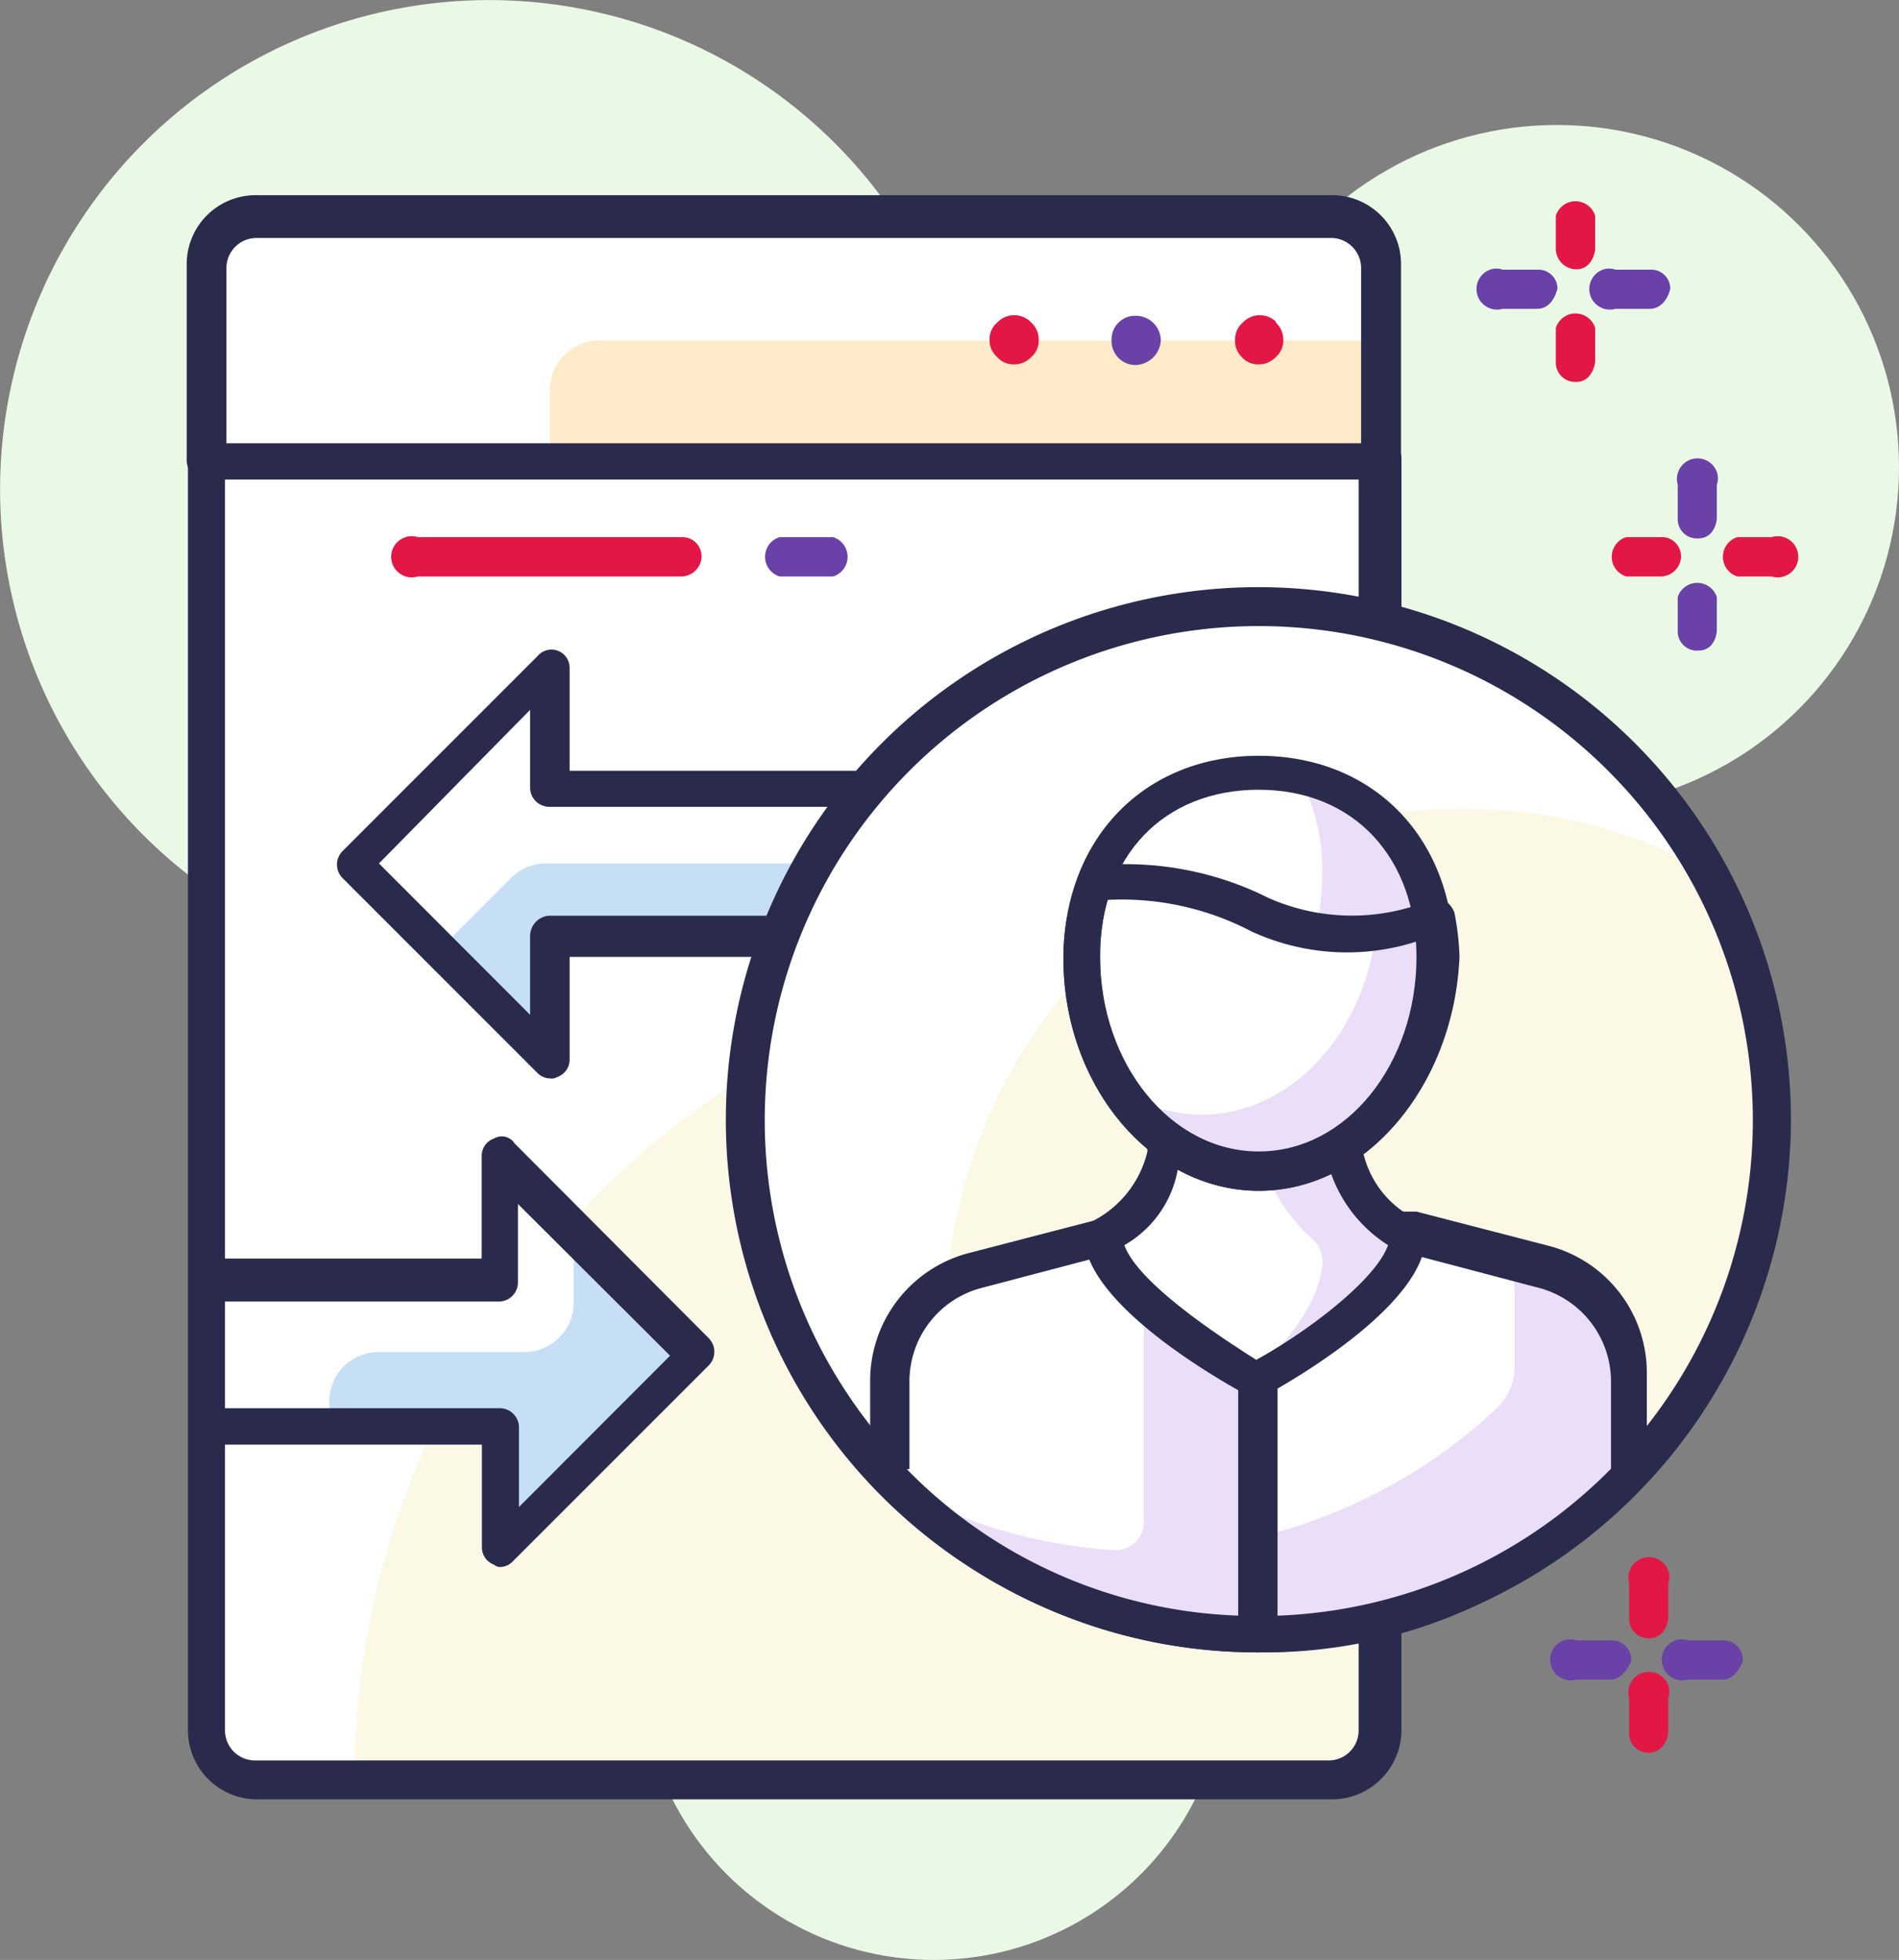 <svg xmlns="http://www.w3.org/2000/svg" viewBox="0 0 92.25 95.2"><rect x="0" y="0" width="92.25" height="95.2" fill="#808080" stroke="none"/><defs><style>.cls-1{fill:#eaf9e5;}.cls-2{fill:#fff;}.cls-3{fill:#fcf8e6;}.cls-4{fill:#2a2b4c;}.cls-5{fill:#ffeac9;}.cls-6{fill:#e31746;}.cls-7{fill:#6941a7;}.cls-8{fill:#c6dff4;}.cls-9{fill:#ebdef9;}</style></defs><title>Asset 3</title><g id="Layer_2" data-name="Layer 2"><g id="Icons"><g id="_1" data-name=" 1"><g id="Conversies"><circle class="cls-1" cx="75.63" cy="22.69" r="16.62"/><circle class="cls-1" cx="45.36" cy="80.97" r="14.23"/><circle class="cls-1" cx="23.76" cy="23.76" r="23.76" transform="translate(-5.05 41.05) rotate(-75.96)"/><path class="cls-2" d="M64.7,86.57H12.47a2.4,2.4,0,0,1-2.39-2.39V22.48h57V84.2A2.38,2.38,0,0,1,64.7,86.57Z"/><path class="cls-3" d="M64.7,86.57H17.21A40.3,40.3,0,0,1,57.46,46.22h9.59v38A2.35,2.35,0,0,1,64.7,86.57Z"/><path class="cls-4" d="M64.7,87.4H12.47a3.36,3.36,0,0,1-3.34-3.34V22.36a.93.93,0,0,1,.86-1H67.08a.93.93,0,0,1,1,.93V84.07A3.38,3.38,0,0,1,64.7,87.4ZM10.93,23.29V84.07a1.46,1.46,0,0,0,1.44,1.44H64.59A1.46,1.46,0,0,0,66,84.07V23.29Z"/><path class="cls-2" d="M67.07,22.48h-57V13a2.39,2.39,0,0,1,2.39-2.39H64.71A2.39,2.39,0,0,1,67.1,13h0v9.49Z"/><path class="cls-5" d="M67.07,22.48H26.72V18.93a2.39,2.39,0,0,1,2.39-2.39h38v5.94Z"/><path class="cls-4" d="M67.07,23.29h-57a.94.94,0,0,1-1-.88V12.85A3.35,3.35,0,0,1,12.4,9.48H64.71a3.35,3.35,0,0,1,3.35,3.34v9.49C67.9,22.93,67.57,23.29,67.07,23.29ZM10.93,21.53H66.12V13a1.46,1.46,0,0,0-1.44-1.44H12.47A1.46,1.46,0,0,0,11,13v8.54Z"/><path class="cls-6" d="M49.27,17.7a1.05,1.05,0,0,1-.83-.36,1.08,1.08,0,0,1-.37-.84,1.06,1.06,0,0,1,.37-.83,1.14,1.14,0,0,1,1.61-.05l.05.05a1.12,1.12,0,0,1,.36.83,1.07,1.07,0,0,1-.36.84A1.13,1.13,0,0,1,49.27,17.7Z"/><path class="cls-7" d="M54,16.54a1.14,1.14,0,0,1,1.08-1.2h.12a1.21,1.21,0,0,1,1.19,1.2h0a1.27,1.27,0,0,1-1.19,1.19h0A1.16,1.16,0,0,1,54,16.61Z"/><path class="cls-6" d="M61.15,17.7a1.05,1.05,0,0,1-.83-.36A1.08,1.08,0,0,1,60,16.5a1.06,1.06,0,0,1,.37-.83,1.14,1.14,0,0,1,1.61-.05l0,.05a1.12,1.12,0,0,1,.36.83,1.07,1.07,0,0,1-.36.84A1.13,1.13,0,0,1,61.15,17.7Z"/><path class="cls-6" d="M33.13,28H20.3a1,1,0,1,1,0-1.91H33.13a.93.93,0,0,1,.95.93v.07A1,1,0,0,1,33.13,28Z"/><path class="cls-7" d="M40.47,28h-2.6a1,1,0,0,1-.66-1.25,1,1,0,0,1,.66-.66h2.6a1,1,0,0,1,.66,1.25A1,1,0,0,1,40.47,28Z"/><polygon class="cls-2" points="17.22 41.94 26.73 51.43 26.73 45.49 45.72 45.49 45.72 38.36 26.73 38.36 26.73 32.42 17.22 41.94"/><path class="cls-8" d="M26.72,45.48h19V41.94H26.48a2.36,2.36,0,0,0-1.66.71l-3.43,3.43,5.35,5.4V45.54Z"/><path class="cls-4" d="M26.72,52.38a.87.87,0,0,1-.59-.24l-9.49-9.49a.93.93,0,0,1,0-1.31l9.49-9.49a.88.88,0,0,1,1.24-.08.89.89,0,0,1,.3.67v5h18a.93.93,0,0,1,.95.93v7.11a1,1,0,0,1-.88,1H27.67v5a.89.89,0,0,1-.59.83A.51.51,0,0,1,26.72,52.38ZM18.41,41.94l7.34,7.35V45.48a1,1,0,0,1,.88-1H44.7V39.19h-18a.94.94,0,0,1-.95-.93V34.48Z"/><polygon class="cls-2" points="33.84 65.67 24.35 56.18 24.35 62.12 10.12 62.12 10.12 69.22 24.35 69.22 24.35 75.16 33.84 65.67"/><path class="cls-8" d="M33.81,65.67l-5.94-5.94v3.55a2.4,2.4,0,0,1-2.39,2.39h-7.1A2.39,2.39,0,0,0,16,68.06h0v1.19h8.29v5.92Z"/><path class="cls-4" d="M24.35,76.11A.44.44,0,0,1,24,76a.89.89,0,0,1-.59-.83v-5H10.11a.93.93,0,0,1-.95-.93V62.08a.94.94,0,0,1,.93-.95H23.4v-5A.89.89,0,0,1,24,55.3a.74.74,0,0,1,1,.24L34.43,65a.94.94,0,0,1,0,1.32l-9.49,9.49A.88.88,0,0,1,24.35,76.11ZM10.93,68.4H24.21a.94.94,0,0,1,1,.88V73.2l7.34-7.35-7.39-7.37v3.79a.93.93,0,0,1-.93.95H10.93V68.4Z"/><circle class="cls-2" cx="61.15" cy="54.52" r="24.92"/><path class="cls-3" d="M86.06,54.48A26.15,26.15,0,0,0,83,42.36a24.45,24.45,0,0,0-12.12-3.08A24.92,24.92,0,0,0,45.94,64.2h0A26.15,26.15,0,0,0,49,76.32a24.43,24.43,0,0,0,12.13,3.16A24.91,24.91,0,0,0,86.06,54.57Z"/><path class="cls-4" d="M61.15,80.26A25.87,25.87,0,1,1,87,54.39h0A25.93,25.93,0,0,1,61.15,80.26Zm0-49.85a24,24,0,1,0,24,24A24,24,0,0,0,61.15,30.41Z"/><path class="cls-2" d="M75,61.75l-6.4-1.66H61.16V79.57a25,25,0,0,0,18-7.7V67.24A5.8,5.8,0,0,0,75,61.75Z"/><path class="cls-2" d="M53.67,60l-6.41,1.66A5.47,5.47,0,0,0,43.1,67v4.63a24.79,24.79,0,0,0,18,7.7V59.85H53.64Z"/><path class="cls-9" d="M75,61.75l-1.66-.48a6.66,6.66,0,0,1,.24,1.66v3.43a2.83,2.83,0,0,1-.83,2,25.69,25.69,0,0,1-11.63,6.3v4.82a25,25,0,0,0,18-7.7V67.15A5.72,5.72,0,0,0,75,61.75Z"/><path class="cls-9" d="M61.15,60H55.57V73.86a1.38,1.38,0,0,1-1.33,1.43h-.11a25,25,0,0,1-10.56-3.08A25.17,25.17,0,0,0,61,79.48L61.15,60Z"/><path class="cls-4" d="M61.15,80.26a.94.94,0,0,1-1-.88V59.85a.94.94,0,0,1,.88-1h7.78l6.41,1.66A6.37,6.37,0,0,1,80,66.69v4.62a.82.82,0,0,1-.24.59A24.24,24.24,0,0,1,61.15,80.26ZM62,60.92V78.48a24,24,0,0,0,16.26-7.14V67.07a4.71,4.71,0,0,0-3.41-4.49h0l-6.3-1.66Z"/><path class="cls-4" d="M61.15,80.26a25.49,25.49,0,0,1-18.64-8,.92.92,0,0,1-.24-.59V67.06A6.41,6.41,0,0,1,47,60.88l6.4-1.66h7.71a.93.93,0,0,1,.95.93V79.68A1.13,1.13,0,0,1,61.15,80.26Zm-17.1-8.9a23.64,23.64,0,0,0,16.27,7.12V60.92H53.91L47.6,62.58a4.69,4.69,0,0,0-3.42,4.51v4.27Z"/><path class="cls-2" d="M61.15,67.1s7.34-4,7.46-7a6,6,0,0,1-3.08-4c0-.25-.12-1.91-.12-2.15H56.87c0,.24-.12,2-.12,2.27a5.75,5.75,0,0,1-3.08,3.91C53.81,63.07,61.15,67.1,61.15,67.1Z"/><path class="cls-9" d="M65.54,55.93c0-.24-.12-1.9-.12-2.14H60.56c0,.24.59,1.78.59,2a8.46,8.46,0,0,0,2.59,4.38,1.47,1.47,0,0,1,.49,1.32c-.24,2.39-2.72,4.62-3.34,5.23a.37.37,0,0,0,.24.12s7.34-4,7.46-7A4.76,4.76,0,0,1,65.54,55.93Z"/><path class="cls-4" d="M61.15,67.93a.94.94,0,0,1-.49-.12c-1.31-.71-7.84-4.38-8-7.7a1,1,0,0,1,.48-.83,5.12,5.12,0,0,0,2.6-3.35,5.76,5.76,0,0,1,.12-1.31v-1a.89.89,0,0,1,.83-.84h8.54a.82.82,0,0,1,.83.81v1a3,3,0,0,0,.12,1.19,4.76,4.76,0,0,0,2.6,3.43.81.81,0,0,1,.48.83c0,3.35-6.65,7.14-8,7.85C61.39,67.93,61.27,67.93,61.15,67.93Zm-6.53-7.45c.59,1.66,3.91,4,6.41,5.57,2.59-1.43,5.81-3.91,6.4-5.57a6.8,6.8,0,0,1-3-4.28,8.75,8.75,0,0,0-.12-1.44H57.4a13.14,13.14,0,0,1-.12,1.54A5.31,5.31,0,0,1,54.62,60.48Z"/><path class="cls-2" d="M69.81,46.57c0-5.7-3.91-9-8.65-9s-8.66,3.35-8.66,9S56.41,57,61.16,57,69.81,52.26,69.81,46.57Z"/><path class="cls-9" d="M63.15,37.79a9.5,9.5,0,0,1,1.08,4.62c0,5.7-3.91,10.44-8.66,10.44-.48,0-1-.12-1.44-.12a8.28,8.28,0,0,0,7,4.28c4.74,0,8.65-4.63,8.65-10.44C69.81,41.7,67,38.6,63.15,37.79Z"/><path class="cls-2" d="M61.15,44.42a15.18,15.18,0,0,0-8.09-1.54,11.15,11.15,0,0,0-.59,3.67c0,5.7,3.91,10.44,8.66,10.44s8.68-4.62,8.68-10.44c0-.71-.12-1.44-.12-2A11,11,0,0,1,61.15,44.42Z"/><path class="cls-9" d="M69.56,44.54a10.2,10.2,0,0,1-2.72.71c-.59,5-4.15,8.9-8.53,8.9a8.05,8.05,0,0,1-4-1.19,8.13,8.13,0,0,0,6.77,3.91c4.75,0,8.66-4.62,8.66-10.44A5.46,5.46,0,0,0,69.56,44.54Z"/><path class="cls-4" d="M61.15,57.84c-5.23,0-9.49-5.11-9.49-11.27a10.71,10.71,0,0,1,.71-3.92.9.9,0,0,1,.71-.59,15.44,15.44,0,0,1,8.53,1.55h0a10,10,0,0,0,7.85.12.75.75,0,0,1,.71,0,1.21,1.21,0,0,1,.48.59,12.88,12.88,0,0,1,.25,2.14C70.64,52.71,66.38,57.84,61.15,57.84ZM53.81,43.71a9.72,9.72,0,0,0-.37,2.84c0,5.23,3.43,9.49,7.71,9.49s7.7-4.28,7.7-9.49v-.83a11.07,11.07,0,0,1-8.08-.49h0A13.57,13.57,0,0,0,53.81,43.71Z"/><path class="cls-4" d="M61.15,57.84c-5.23,0-9.49-5.11-9.49-11.27,0-5.82,3.91-9.86,9.49-9.86s9.49,4,9.49,9.86C70.64,52.71,66.38,57.84,61.15,57.84Zm0-19.48c-4.63,0-7.71,3.22-7.71,8.09,0,5.22,3.43,9.48,7.71,9.48s7.66-4.27,7.66-9.45C68.81,41.7,65.81,38.36,61.15,38.36Z"/><path class="cls-7" d="M74.67,15H73a1,1,0,0,1-.62-1.9.94.94,0,0,1,.62,0h1.66a.93.93,0,0,1,1,.91v0C75.5,14.63,75.16,15,74.67,15Z"/><path class="cls-7" d="M80.14,15H78.48a1,1,0,0,1-.62-1.9.94.94,0,0,1,.62,0h1.66a.93.93,0,0,1,1,.91v0C81,14.63,80.61,15,80.14,15Z"/><path class="cls-6" d="M76.58,18.55a.94.94,0,0,1-1-.88V15.93a1,1,0,0,1,1.25-.66,1,1,0,0,1,.66.66V17.6C77.39,18.18,77.06,18.55,76.58,18.55Z"/><path class="cls-6" d="M76.58,13.08a1,1,0,0,1-1-1v-1.6a1,1,0,0,1,1.25-.66,1,1,0,0,1,.66.66v1.66C77.39,12.73,77.06,13.08,76.58,13.08Z"/><path class="cls-6" d="M80.61,28H79a1,1,0,0,1-.66-1.25,1,1,0,0,1,.66-.66h1.66a.93.93,0,0,1,1,.93v.07A1,1,0,0,1,80.61,28Z"/><path class="cls-6" d="M86.06,28H84.4a1,1,0,0,1-.66-1.25,1,1,0,0,1,.66-.66h1.66a1,1,0,1,1,0,1.91Z"/><path class="cls-7" d="M82.5,31.6a.93.93,0,0,1-1-.91V29a1,1,0,0,1,1.9,0h0v1.66C83.33,31.26,83,31.6,82.5,31.6Z"/><path class="cls-7" d="M82.5,26.15a.93.93,0,0,1-1-.91v-1.7a1,1,0,0,1,1.9-.62.94.94,0,0,1,0,.62V25.2C83.33,25.79,83,26.15,82.5,26.15Z"/><path class="cls-7" d="M78.25,81.58H76.58a1,1,0,0,1-.62-1.9.94.94,0,0,1,.62,0h1.66a.93.93,0,0,1,1,.93v.07C79.07,81.1,78.71,81.58,78.25,81.58Z"/><path class="cls-7" d="M83.69,81.58H82a1,1,0,0,1-.62-1.9.94.94,0,0,1,.62,0h1.66a.93.93,0,0,1,1,.91v.09C84.52,81.1,84.16,81.58,83.69,81.58Z"/><path class="cls-6" d="M80.14,85.13a.93.93,0,0,1-1-.93V82.48a1,1,0,0,1,1.9-.62.94.94,0,0,1,0,.62v1.66C81,84.68,80.61,85.13,80.14,85.13Z"/><path class="cls-6" d="M80.14,79.57a.93.93,0,0,1-1-.93V76.91a1,1,0,0,1,1.9-.62.94.94,0,0,1,0,.62v1.66C81,79.19,80.61,79.57,80.14,79.57Z"/></g></g></g></g></svg>